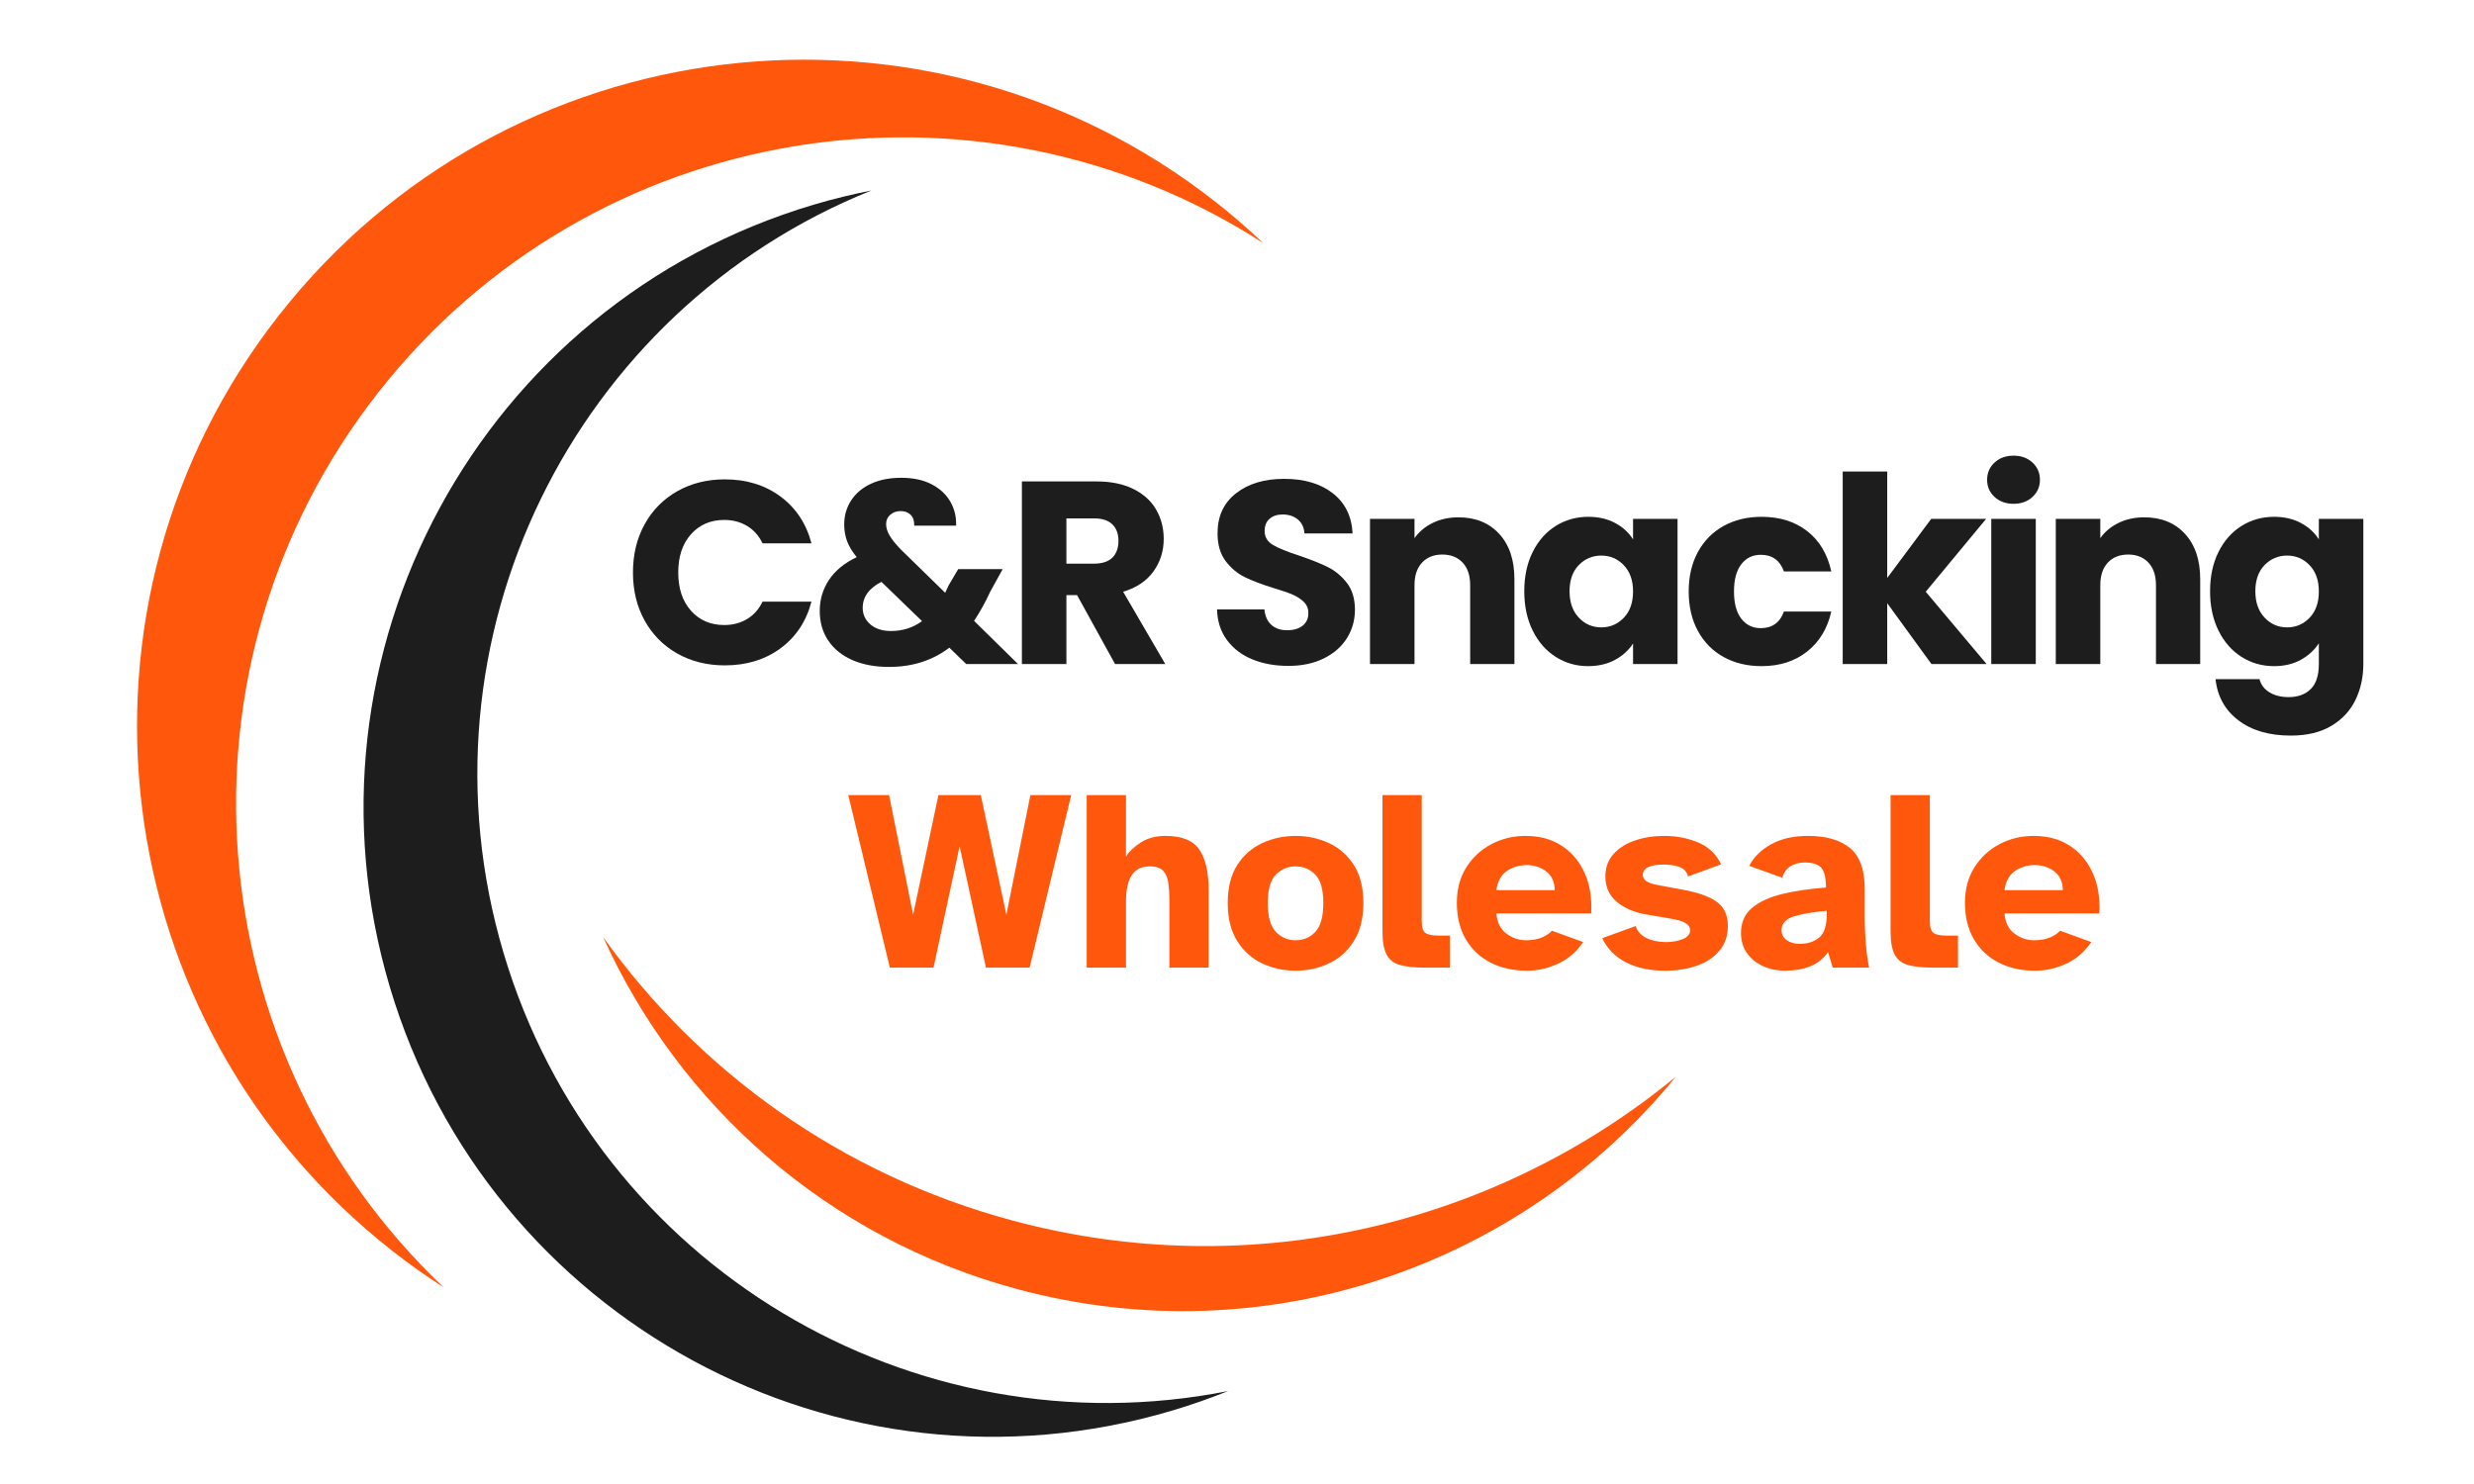 <svg version="1.0" preserveAspectRatio="xMidYMid meet" height="1728" viewBox="0 0 2160 1296" zoomAndPan="magnify" width="2880" xmlns:xlink="http://www.w3.org/1999/xlink" xmlns="http://www.w3.org/2000/svg"><defs><g></g><clipPath id="ea91d02c25"><path clip-rule="nonzero" d="M 526 818 L 1463.965 818 L 1463.965 1146 L 526 1146 Z M 526 818"></path></clipPath></defs><path fill-rule="nonzero" fill-opacity="1" d="M 1023.25 1231.93 C 1040.016 1226.949 1056.336 1221.219 1072.234 1214.832 C 797.266 1269.242 521.023 1106.289 439.633 832.215 C 358.246 558.141 500.781 270.828 760.871 166.336 C 744.062 169.66 727.258 173.762 710.5 178.738 C 419.668 265.102 253.914 570.887 340.281 861.715 C 426.645 1152.543 732.422 1318.297 1023.25 1231.93" fill="#1d1d1d"></path><path fill-rule="nonzero" fill-opacity="1" d="M 342.625 1092.504 C 357.211 1103.941 372.18 1114.531 387.453 1124.355 C 171.777 920.062 143.184 581.352 330.156 342.895 C 517.125 104.449 852.883 51.414 1102.723 212.145 C 1089.535 199.656 1075.699 187.637 1061.113 176.203 C 808.086 -22.199 442.121 22.09 243.715 275.113 C 45.316 528.145 89.602 894.105 342.625 1092.504" fill="#ff580d"></path><g clip-path="url(#ea91d02c25)"><path fill-rule="nonzero" fill-opacity="1" d="M 884.027 1065.91 C 733.98 1025.578 610.555 935.613 526.625 818.457 C 592.789 964.559 721.414 1080.984 888.391 1125.863 C 1106.516 1184.504 1329.203 1104.691 1463.211 940.242 C 1307.383 1068.652 1093.867 1122.309 884.027 1065.91" fill="#ff580d"></path></g><g fill-opacity="1" fill="#1d1d1d"><g transform="translate(545.126, 579.932)"><g><path d="M 7.5 -79.969 C 7.5 -95.719 10.906 -109.766 17.719 -122.109 C 24.531 -134.453 34.031 -144.066 46.219 -150.953 C 58.414 -157.848 72.238 -161.297 87.688 -161.297 C 106.625 -161.297 122.832 -156.297 136.312 -146.297 C 149.789 -136.305 158.801 -122.68 163.344 -105.422 L 120.641 -105.422 C 117.453 -112.078 112.941 -117.145 107.109 -120.625 C 101.285 -124.113 94.66 -125.859 87.234 -125.859 C 75.273 -125.859 65.582 -121.691 58.156 -113.359 C 50.738 -105.035 47.031 -93.906 47.031 -79.969 C 47.031 -66.031 50.738 -54.895 58.156 -46.562 C 65.582 -38.238 75.273 -34.078 87.234 -34.078 C 94.66 -34.078 101.285 -35.816 107.109 -39.297 C 112.941 -42.785 117.453 -47.863 120.641 -54.531 L 163.344 -54.531 C 158.801 -37.258 149.789 -23.66 136.312 -13.734 C 122.832 -3.816 106.625 1.141 87.688 1.141 C 72.238 1.141 58.414 -2.301 46.219 -9.188 C 34.031 -16.082 24.531 -25.664 17.719 -37.938 C 10.906 -50.207 7.5 -64.219 7.5 -79.969 Z M 7.5 -79.969"></path></g></g></g><g fill-opacity="1" fill="#1d1d1d"><g transform="translate(707.534, 579.932)"><g><path d="M 136.078 0 L 121.312 -14.312 C 106.625 -3.102 89.055 2.5 68.609 2.5 C 56.336 2.5 45.66 0.492 36.578 -3.516 C 27.492 -7.535 20.488 -13.219 15.562 -20.562 C 10.633 -27.906 8.172 -36.5 8.172 -46.344 C 8.172 -56.344 10.859 -65.395 16.234 -73.5 C 21.617 -81.602 29.688 -88.227 40.438 -93.375 C 36.5 -98.219 33.695 -102.875 32.031 -107.344 C 30.363 -111.812 29.531 -116.695 29.531 -122 C 29.531 -129.57 31.5 -136.461 35.438 -142.672 C 39.375 -148.879 45.094 -153.766 52.594 -157.328 C 60.094 -160.891 68.988 -162.672 79.281 -162.672 C 89.738 -162.672 98.602 -160.773 105.875 -156.984 C 113.145 -153.203 118.594 -148.129 122.219 -141.766 C 125.852 -135.398 127.52 -128.43 127.219 -120.859 L 90.641 -120.859 C 90.797 -124.953 89.773 -128.098 87.578 -130.297 C 85.379 -132.492 82.461 -133.594 78.828 -133.594 C 75.191 -133.594 72.16 -132.531 69.734 -130.406 C 67.316 -128.281 66.109 -125.555 66.109 -122.234 C 66.109 -119.047 67.129 -115.707 69.172 -112.219 C 71.223 -108.738 74.441 -104.727 78.828 -100.188 L 117.688 -62.25 C 117.988 -63.008 118.406 -63.914 118.938 -64.969 C 119.469 -66.031 120.035 -67.242 120.641 -68.609 L 129.047 -82.922 L 167.891 -82.922 L 156.984 -63.156 C 152.898 -54.219 148.207 -45.738 142.906 -37.719 L 181.297 0 Z M 70.422 -28.859 C 80.578 -28.859 89.594 -31.734 97.469 -37.484 L 62.016 -71.797 C 51.117 -66.191 45.672 -58.617 45.672 -49.078 C 45.672 -43.316 47.898 -38.504 52.359 -34.641 C 56.828 -30.785 62.848 -28.859 70.422 -28.859 Z M 70.422 -28.859"></path></g></g></g><g fill-opacity="1" fill="#1d1d1d"><g transform="translate(878.12, 579.932)"><g><path d="M 95.422 0 L 62.25 -60.203 L 52.938 -60.203 L 52.938 0 L 14.078 0 L 14.078 -159.484 L 79.281 -159.484 C 91.852 -159.484 102.566 -157.285 111.422 -152.891 C 120.285 -148.504 126.914 -142.484 131.312 -134.828 C 135.707 -127.18 137.906 -118.664 137.906 -109.281 C 137.906 -98.676 134.91 -89.207 128.922 -80.875 C 122.941 -72.551 114.125 -66.645 102.469 -63.156 L 139.266 0 Z M 52.938 -87.688 L 77.016 -87.688 C 84.129 -87.688 89.469 -89.426 93.031 -92.906 C 96.594 -96.395 98.375 -101.32 98.375 -107.688 C 98.375 -113.75 96.594 -118.52 93.031 -122 C 89.469 -125.477 84.129 -127.219 77.016 -127.219 L 52.938 -127.219 Z M 52.938 -87.688"></path></g></g></g><g fill-opacity="1" fill="#1d1d1d"><g transform="translate(1015.543, 579.932)"><g></g></g></g><g fill-opacity="1" fill="#1d1d1d"><g transform="translate(1053.02, 579.932)"><g><path d="M 71.797 1.594 C 60.129 1.594 49.676 -0.297 40.438 -4.078 C 31.195 -7.867 23.812 -13.473 18.281 -20.891 C 12.758 -28.316 9.848 -37.254 9.547 -47.703 L 50.891 -47.703 C 51.492 -41.797 53.535 -37.289 57.016 -34.188 C 60.504 -31.082 65.051 -29.531 70.656 -29.531 C 76.406 -29.531 80.945 -30.852 84.281 -33.5 C 87.613 -36.156 89.281 -39.832 89.281 -44.531 C 89.281 -48.469 87.953 -51.723 85.297 -54.297 C 82.648 -56.867 79.395 -58.988 75.531 -60.656 C 71.676 -62.32 66.188 -64.219 59.062 -66.344 C 48.77 -69.52 40.363 -72.695 33.844 -75.875 C 27.332 -79.062 21.727 -83.758 17.031 -89.969 C 12.344 -96.176 10 -104.281 10 -114.281 C 10 -129.125 15.375 -140.742 26.125 -149.141 C 36.875 -157.547 50.883 -161.75 68.156 -161.75 C 85.727 -161.75 99.891 -157.547 110.641 -149.141 C 121.391 -140.742 127.145 -129.047 127.906 -114.047 L 85.875 -114.047 C 85.57 -119.191 83.676 -123.238 80.188 -126.188 C 76.707 -129.145 72.242 -130.625 66.797 -130.625 C 62.098 -130.625 58.305 -129.375 55.422 -126.875 C 52.547 -124.383 51.109 -120.789 51.109 -116.094 C 51.109 -110.945 53.531 -106.93 58.375 -104.047 C 63.227 -101.172 70.805 -98.066 81.109 -94.734 C 91.398 -91.254 99.766 -87.922 106.203 -84.734 C 112.641 -81.555 118.207 -76.938 122.906 -70.875 C 127.602 -64.82 129.953 -57.023 129.953 -47.484 C 129.953 -38.391 127.641 -30.133 123.016 -22.719 C 118.398 -15.301 111.695 -9.395 102.906 -5 C 94.125 -0.602 83.754 1.594 71.797 1.594 Z M 71.797 1.594"></path></g></g></g><g fill-opacity="1" fill="#1d1d1d"><g transform="translate(1182.037, 579.932)"><g><path d="M 91.328 -128.141 C 106.172 -128.141 118.02 -123.328 126.875 -113.703 C 135.738 -104.086 140.172 -90.875 140.172 -74.062 L 140.172 0 L 101.547 0 L 101.547 -68.844 C 101.547 -77.32 99.348 -83.906 94.953 -88.594 C 90.566 -93.289 84.664 -95.641 77.25 -95.641 C 69.82 -95.641 63.91 -93.289 59.516 -88.594 C 55.129 -83.906 52.938 -77.32 52.938 -68.844 L 52.938 0 L 14.078 0 L 14.078 -126.766 L 52.938 -126.766 L 52.938 -109.953 C 56.875 -115.555 62.172 -119.988 68.828 -123.25 C 75.492 -126.508 82.992 -128.141 91.328 -128.141 Z M 91.328 -128.141"></path></g></g></g><g fill-opacity="1" fill="#1d1d1d"><g transform="translate(1324.457, 579.932)"><g><path d="M 6.359 -63.609 C 6.359 -76.641 8.816 -88.078 13.734 -97.922 C 18.66 -107.766 25.363 -115.336 33.844 -120.641 C 42.332 -125.941 51.801 -128.594 62.25 -128.594 C 71.188 -128.594 79.023 -126.773 85.766 -123.141 C 92.504 -119.504 97.691 -114.734 101.328 -108.828 L 101.328 -126.766 L 140.172 -126.766 L 140.172 0 L 101.328 0 L 101.328 -17.953 C 97.535 -12.047 92.27 -7.273 85.531 -3.641 C 78.789 -0.004 70.953 1.812 62.016 1.812 C 51.723 1.812 42.332 -0.875 33.844 -6.25 C 25.363 -11.625 18.66 -19.27 13.734 -29.188 C 8.816 -39.113 6.359 -50.586 6.359 -63.609 Z M 101.328 -63.391 C 101.328 -73.078 98.633 -80.723 93.25 -86.328 C 87.875 -91.93 81.328 -94.734 73.609 -94.734 C 65.879 -94.734 59.328 -91.969 53.953 -86.438 C 48.578 -80.914 45.891 -73.305 45.891 -63.609 C 45.891 -53.922 48.578 -46.234 53.953 -40.547 C 59.328 -34.867 65.879 -32.031 73.609 -32.031 C 81.328 -32.031 87.875 -34.832 93.25 -40.438 C 98.633 -46.039 101.328 -53.691 101.328 -63.391 Z M 101.328 -63.391"></path></g></g></g><g fill-opacity="1" fill="#1d1d1d"><g transform="translate(1468.012, 579.932)"><g><path d="M 6.359 -63.391 C 6.359 -76.566 9.047 -88.078 14.422 -97.922 C 19.797 -107.766 27.289 -115.336 36.906 -120.641 C 46.531 -125.941 57.551 -128.594 69.969 -128.594 C 85.875 -128.594 99.164 -124.426 109.844 -116.094 C 120.52 -107.758 127.523 -96.02 130.859 -80.875 L 89.516 -80.875 C 86.023 -90.57 79.285 -95.422 69.297 -95.422 C 62.172 -95.422 56.488 -92.656 52.25 -87.125 C 48.008 -81.594 45.891 -73.68 45.891 -63.391 C 45.891 -53.086 48.008 -45.172 52.25 -39.641 C 56.488 -34.117 62.172 -31.359 69.297 -31.359 C 79.285 -31.359 86.023 -36.203 89.516 -45.891 L 130.859 -45.891 C 127.523 -31.047 120.477 -19.383 109.719 -10.906 C 98.969 -2.426 85.719 1.812 69.969 1.812 C 57.551 1.812 46.531 -0.832 36.906 -6.125 C 27.289 -11.426 19.797 -19 14.422 -28.844 C 9.047 -38.695 6.359 -50.211 6.359 -63.391 Z M 6.359 -63.391"></path></g></g></g><g fill-opacity="1" fill="#1d1d1d"><g transform="translate(1594.759, 579.932)"><g><path d="M 91.562 0 L 52.938 -53.156 L 52.938 0 L 14.078 0 L 14.078 -168.125 L 52.938 -168.125 L 52.938 -75.203 L 91.328 -126.766 L 139.266 -126.766 L 86.562 -63.156 L 139.719 0 Z M 91.562 0"></path></g></g></g><g fill-opacity="1" fill="#1d1d1d"><g transform="translate(1724.458, 579.932)"><g><path d="M 33.625 -139.953 C 26.812 -139.953 21.242 -141.957 16.922 -145.969 C 12.609 -149.977 10.453 -154.938 10.453 -160.844 C 10.453 -166.906 12.609 -171.941 16.922 -175.953 C 21.242 -179.973 26.812 -181.984 33.625 -181.984 C 40.289 -181.984 45.781 -179.973 50.094 -175.953 C 54.406 -171.941 56.562 -166.906 56.562 -160.844 C 56.562 -154.938 54.406 -149.977 50.094 -145.969 C 45.781 -141.957 40.289 -139.953 33.625 -139.953 Z M 52.938 -126.766 L 52.938 0 L 14.078 0 L 14.078 -126.766 Z M 52.938 -126.766"></path></g></g></g><g fill-opacity="1" fill="#1d1d1d"><g transform="translate(1780.788, 579.932)"><g><path d="M 91.328 -128.141 C 106.172 -128.141 118.02 -123.328 126.875 -113.703 C 135.738 -104.086 140.172 -90.875 140.172 -74.062 L 140.172 0 L 101.547 0 L 101.547 -68.844 C 101.547 -77.32 99.348 -83.906 94.953 -88.594 C 90.566 -93.289 84.664 -95.641 77.25 -95.641 C 69.82 -95.641 63.91 -93.289 59.516 -88.594 C 55.129 -83.906 52.938 -77.32 52.938 -68.844 L 52.938 0 L 14.078 0 L 14.078 -126.766 L 52.938 -126.766 L 52.938 -109.953 C 56.875 -115.555 62.172 -119.988 68.828 -123.25 C 75.492 -126.508 82.992 -128.141 91.328 -128.141 Z M 91.328 -128.141"></path></g></g></g><g fill-opacity="1" fill="#1d1d1d"><g transform="translate(1923.208, 579.932)"><g><path d="M 62.25 -128.594 C 71.188 -128.594 79.023 -126.773 85.766 -123.141 C 92.504 -119.504 97.691 -114.734 101.328 -108.828 L 101.328 -126.766 L 140.172 -126.766 L 140.172 -0.234 C 140.172 11.43 137.859 22 133.234 31.469 C 128.617 40.938 121.578 48.469 112.109 54.062 C 102.648 59.664 90.879 62.469 76.797 62.469 C 58.016 62.469 42.789 58.035 31.125 49.172 C 19.457 40.316 12.789 28.316 11.125 13.172 L 49.531 13.172 C 50.738 18.023 53.613 21.852 58.156 24.656 C 62.695 27.457 68.301 28.859 74.969 28.859 C 83 28.859 89.398 26.547 94.172 21.922 C 98.941 17.305 101.328 9.922 101.328 -0.234 L 101.328 -18.172 C 97.535 -12.266 92.305 -7.457 85.641 -3.75 C 78.984 -0.039 71.188 1.812 62.25 1.812 C 51.801 1.812 42.332 -0.875 33.844 -6.25 C 25.363 -11.625 18.66 -19.27 13.734 -29.188 C 8.816 -39.113 6.359 -50.586 6.359 -63.609 C 6.359 -76.641 8.816 -88.078 13.734 -97.922 C 18.66 -107.766 25.363 -115.336 33.844 -120.641 C 42.332 -125.941 51.801 -128.594 62.25 -128.594 Z M 101.328 -63.391 C 101.328 -73.078 98.633 -80.723 93.25 -86.328 C 87.875 -91.93 81.328 -94.734 73.609 -94.734 C 65.879 -94.734 59.328 -91.969 53.953 -86.438 C 48.578 -80.914 45.891 -73.305 45.891 -63.609 C 45.891 -53.922 48.578 -46.234 53.953 -40.547 C 59.328 -34.867 65.879 -32.031 73.609 -32.031 C 81.328 -32.031 87.875 -34.832 93.25 -40.438 C 98.633 -46.039 101.328 -53.691 101.328 -63.391 Z M 101.328 -63.391"></path></g></g></g><g fill-opacity="1" fill="#1d1d1d"><g transform="translate(2066.781, 579.932)"><g></g></g></g><g fill-opacity="1" fill="#ff580d"><g transform="translate(738.35, 845.041)"><g><path d="M 38.562 0 L 2.25 -150.672 L 37.891 -150.672 L 58.875 -46.234 L 80.969 -150.672 L 117.969 -150.672 L 140.297 -46.234 L 161.266 -150.672 L 196.906 -150.672 L 160.594 0 L 122.469 0 L 99.469 -106 L 76.688 0 Z M 38.562 0"></path></g></g></g><g fill-opacity="1" fill="#ff580d"><g transform="translate(937.493, 845.041)"><g><path d="M 11.281 0 L 11.281 -150.672 L 45.562 -150.672 L 45.562 -96.984 C 48.113 -101.191 52.359 -105.25 58.297 -109.156 C 64.242 -113.07 71.5 -115.031 80.062 -115.031 C 94.5 -115.031 104.383 -111.004 109.719 -102.953 C 115.062 -94.91 117.734 -83.297 117.734 -68.109 L 117.734 0 L 83.453 0 L 83.453 -59.547 C 83.453 -64.805 83.148 -69.613 82.547 -73.969 C 81.941 -78.332 80.473 -81.832 78.141 -84.469 C 75.816 -87.102 71.875 -88.422 66.312 -88.422 C 59.094 -88.422 53.828 -85.828 50.516 -80.641 C 47.211 -75.453 45.562 -67.742 45.562 -57.516 L 45.562 0 Z M 11.281 0"></path></g></g></g><g fill-opacity="1" fill="#ff580d"><g transform="translate(1066.495, 845.041)"><g><path d="M 64.734 2.703 C 54.359 2.703 44.66 0.598 35.641 -3.609 C 26.617 -7.816 19.32 -14.316 13.75 -23.109 C 8.188 -31.91 5.406 -43.004 5.406 -56.391 C 5.406 -69.922 8.188 -81.008 13.75 -89.656 C 19.32 -98.301 26.617 -104.691 35.641 -108.828 C 44.66 -112.961 54.359 -115.031 64.734 -115.031 C 74.953 -115.031 84.57 -112.961 93.594 -108.828 C 102.625 -104.691 109.922 -98.301 115.484 -89.656 C 121.047 -81.008 123.828 -69.922 123.828 -56.391 C 123.828 -43.004 121.047 -31.91 115.484 -23.109 C 109.922 -14.316 102.625 -7.816 93.594 -3.609 C 84.57 0.598 74.953 2.703 64.734 2.703 Z M 64.734 -23.906 C 71.648 -23.906 77.398 -26.383 81.984 -31.344 C 86.566 -36.312 88.859 -44.66 88.859 -56.391 C 88.859 -68.266 86.488 -76.57 81.75 -81.312 C 77.02 -86.051 71.348 -88.422 64.734 -88.422 C 57.961 -88.422 52.207 -86.051 47.469 -81.312 C 42.738 -76.57 40.375 -68.266 40.375 -56.391 C 40.375 -44.66 42.703 -36.312 47.359 -31.344 C 52.023 -26.383 57.816 -23.906 64.734 -23.906 Z M 64.734 -23.906"></path></g></g></g><g fill-opacity="1" fill="#ff580d"><g transform="translate(1195.724, 845.041)"><g><path d="M 48.266 0 C 39.098 0 31.805 -0.785 26.391 -2.359 C 20.973 -3.941 17.098 -7.023 14.766 -11.609 C 12.441 -16.203 11.281 -22.859 11.281 -31.578 L 11.281 -150.672 L 45.562 -150.672 L 45.562 -40.594 C 45.562 -35.332 46.613 -31.91 48.719 -30.328 C 50.82 -28.754 54.734 -27.969 60.453 -27.969 L 70.141 -27.969 L 70.141 0 Z M 48.266 0"></path></g></g></g><g fill-opacity="1" fill="#ff580d"><g transform="translate(1266.54, 845.041)"><g><path d="M 66.766 2.703 C 54.734 2.703 44.094 0.336 34.844 -4.391 C 25.594 -9.129 18.375 -15.938 13.188 -24.812 C 8 -33.688 5.406 -44.285 5.406 -56.609 C 5.406 -68.492 8.148 -78.797 13.641 -87.516 C 19.129 -96.234 26.422 -103 35.516 -107.812 C 44.617 -112.625 54.582 -115.031 65.406 -115.031 C 77.738 -115.031 88.301 -112.133 97.094 -106.344 C 105.895 -100.551 112.551 -92.582 117.062 -82.438 C 121.57 -72.289 123.453 -60.598 122.703 -47.359 L 39.922 -47.359 C 40.523 -39.547 43.422 -33.68 48.609 -29.766 C 53.797 -25.859 59.547 -23.906 65.859 -23.906 C 71.117 -23.906 75.664 -24.691 79.5 -26.266 C 83.332 -27.848 86.305 -29.844 88.422 -32.25 L 115.703 -22.328 C 109.836 -13.754 102.504 -7.438 93.703 -3.375 C 84.91 0.676 75.93 2.703 66.766 2.703 Z M 39.922 -67.656 L 90.891 -67.656 C 90.742 -74.875 88.266 -80.328 83.453 -84.016 C 78.641 -87.703 72.926 -89.547 66.312 -89.547 C 59.844 -89.547 54.086 -87.816 49.047 -84.359 C 44.016 -80.898 40.973 -75.332 39.922 -67.656 Z M 39.922 -67.656"></path></g></g></g><g fill-opacity="1" fill="#ff580d"><g transform="translate(1394.189, 845.041)"><g><path d="M 59.547 2.703 C 46.461 2.703 35.145 0.297 25.594 -4.516 C 16.051 -9.328 9.098 -16.395 4.734 -25.719 L 33.828 -36.312 C 35.484 -31.656 38.676 -28.16 43.406 -25.828 C 48.145 -23.492 53.75 -22.328 60.219 -22.328 C 65.781 -22.328 70.703 -23.191 74.984 -24.922 C 79.273 -26.648 81.422 -29.242 81.422 -32.703 C 81.422 -35.109 80.141 -37.141 77.578 -38.797 C 75.023 -40.453 70.52 -41.805 64.062 -42.859 L 43.984 -46.234 C 33.16 -48.035 24.363 -51.719 17.594 -57.281 C 10.82 -62.852 7.438 -70.301 7.438 -79.625 C 7.438 -87.438 9.805 -93.973 14.547 -99.234 C 19.285 -104.504 25.562 -108.453 33.375 -111.078 C 41.195 -113.711 49.695 -115.031 58.875 -115.031 C 69.539 -115.031 79.422 -113.113 88.516 -109.281 C 97.617 -105.445 104.273 -99.094 108.484 -90.219 L 79.625 -79.625 C 78.57 -83.676 76.086 -86.414 72.172 -87.844 C 68.266 -89.281 63.754 -90 58.641 -90 C 46.305 -90 40.141 -86.988 40.141 -80.969 C 40.141 -78.719 41.191 -76.875 43.297 -75.438 C 45.41 -74.008 48.945 -72.848 53.906 -71.953 L 74.656 -68.109 C 88.188 -65.703 98.188 -62.164 104.656 -57.5 C 111.125 -52.844 114.359 -45.852 114.359 -36.531 C 114.359 -27.812 111.875 -20.52 106.906 -14.656 C 101.945 -8.789 95.332 -4.43 87.062 -1.578 C 78.789 1.273 69.617 2.703 59.547 2.703 Z M 59.547 2.703"></path></g></g></g><g fill-opacity="1" fill="#ff580d"><g transform="translate(1514.622, 845.041)"><g><path d="M 43.984 2.703 C 36.91 2.703 30.441 1.352 24.578 -1.344 C 18.711 -4.051 14.051 -7.848 10.594 -12.734 C 7.133 -17.629 5.406 -23.457 5.406 -30.219 C 5.406 -39.395 8.598 -46.688 14.984 -52.094 C 21.379 -57.508 30.141 -61.57 41.266 -64.281 C 52.398 -66.988 65.188 -68.867 79.625 -69.922 C 79.625 -77.891 78.344 -83.523 75.781 -86.828 C 73.227 -90.141 68.266 -91.797 60.891 -91.797 C 56.234 -91.797 52.141 -90.703 48.609 -88.516 C 45.078 -86.336 42.707 -82.992 41.5 -78.484 L 12.625 -88.859 C 16.383 -96.379 22.66 -102.617 31.453 -107.578 C 40.254 -112.547 51.047 -115.031 63.828 -115.031 C 79.766 -115.031 92.02 -111.492 100.594 -104.422 C 109.164 -97.359 113.453 -85.332 113.453 -68.344 L 113.453 -43.75 C 113.453 -38.938 113.602 -33.75 113.906 -28.188 C 114.207 -22.625 114.656 -17.363 115.25 -12.406 C 115.852 -7.445 116.531 -3.312 117.281 0 L 85.484 0 L 81.422 -13.531 C 77.211 -7.664 71.91 -3.492 65.516 -1.016 C 59.129 1.461 51.953 2.703 43.984 2.703 Z M 56.609 -20.75 C 63.379 -20.75 69.02 -22.551 73.531 -26.156 C 78.039 -29.77 80.297 -36.688 80.297 -46.906 L 80.297 -49.625 C 68.41 -48.57 58.859 -46.953 51.641 -44.766 C 44.43 -42.586 40.828 -38.566 40.828 -32.703 C 40.828 -29.098 42.328 -26.203 45.328 -24.016 C 48.336 -21.836 52.098 -20.75 56.609 -20.75 Z M 56.609 -20.75"></path></g></g></g><g fill-opacity="1" fill="#ff580d"><g transform="translate(1639.339, 845.041)"><g><path d="M 48.266 0 C 39.098 0 31.805 -0.785 26.391 -2.359 C 20.973 -3.941 17.098 -7.023 14.766 -11.609 C 12.441 -16.203 11.281 -22.859 11.281 -31.578 L 11.281 -150.672 L 45.562 -150.672 L 45.562 -40.594 C 45.562 -35.332 46.613 -31.91 48.719 -30.328 C 50.82 -28.754 54.734 -27.969 60.453 -27.969 L 70.141 -27.969 L 70.141 0 Z M 48.266 0"></path></g></g></g><g fill-opacity="1" fill="#ff580d"><g transform="translate(1710.156, 845.041)"><g><path d="M 66.766 2.703 C 54.734 2.703 44.094 0.336 34.844 -4.391 C 25.594 -9.129 18.375 -15.938 13.188 -24.812 C 8 -33.688 5.406 -44.285 5.406 -56.609 C 5.406 -68.492 8.148 -78.797 13.641 -87.516 C 19.129 -96.234 26.422 -103 35.516 -107.812 C 44.617 -112.625 54.582 -115.031 65.406 -115.031 C 77.738 -115.031 88.301 -112.133 97.094 -106.344 C 105.895 -100.551 112.551 -92.582 117.062 -82.438 C 121.57 -72.289 123.453 -60.598 122.703 -47.359 L 39.922 -47.359 C 40.523 -39.547 43.422 -33.68 48.609 -29.766 C 53.797 -25.859 59.547 -23.906 65.859 -23.906 C 71.117 -23.906 75.664 -24.691 79.5 -26.266 C 83.332 -27.848 86.305 -29.844 88.422 -32.25 L 115.703 -22.328 C 109.836 -13.754 102.504 -7.438 93.703 -3.375 C 84.91 0.676 75.93 2.703 66.766 2.703 Z M 39.922 -67.656 L 90.891 -67.656 C 90.742 -74.875 88.266 -80.328 83.453 -84.016 C 78.641 -87.703 72.926 -89.547 66.312 -89.547 C 59.844 -89.547 54.086 -87.816 49.047 -84.359 C 44.016 -80.898 40.973 -75.332 39.922 -67.656 Z M 39.922 -67.656"></path></g></g></g></svg>